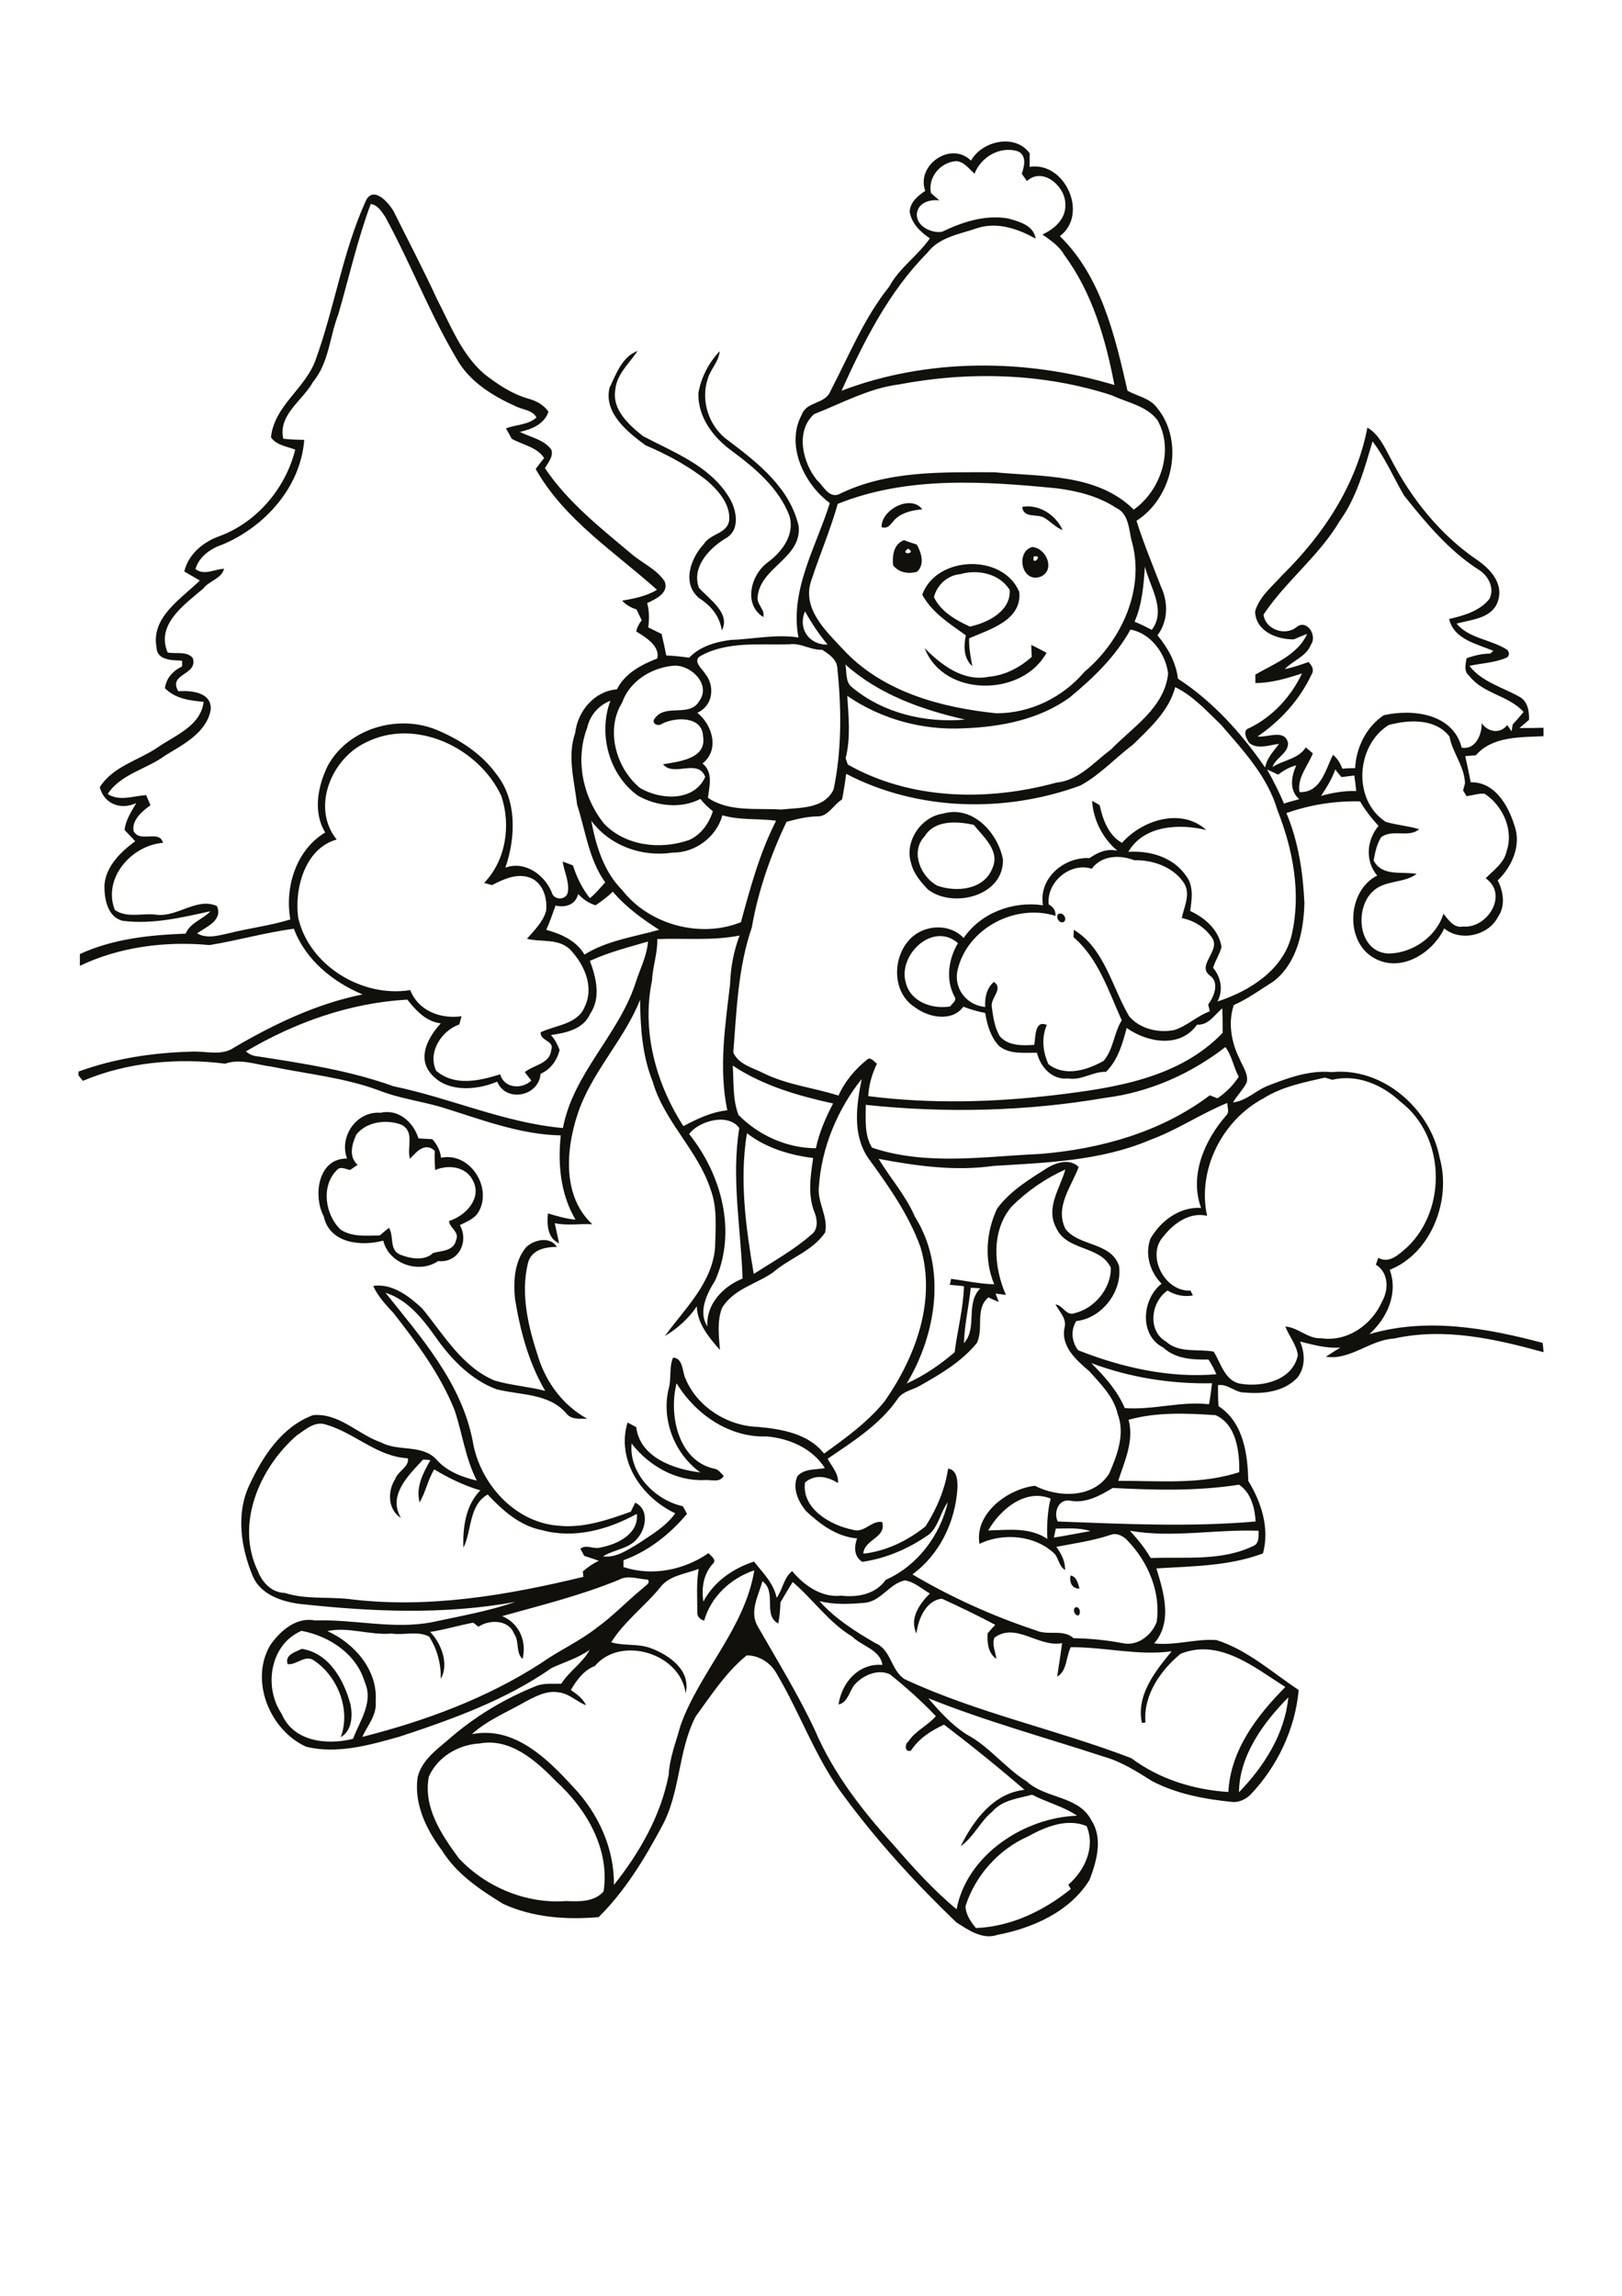 <?xml version="1.0" encoding="utf-8"?>
<!-- Generator: Adobe Illustrator 21.0.2, SVG Export Plug-In . SVG Version: 6.00 Build 0)  -->
<svg version="1.2" baseProfile="tiny" id="Layer_1" xmlns="http://www.w3.org/2000/svg" xmlns:xlink="http://www.w3.org/1999/xlink"
	 x="0px" y="0px" viewBox="0 0 595 842" overflow="scroll" xml:space="preserve">
<path fill="#12100B" d="M105.5,610.3c-1.1-3.5,2.9-4.4,5.2-5.6c10.1,1.6,15.5,11.5,17.9,20.5c0.8,4.1,0.5,9.6-3.6,11.9
	c3.7-10-1-22-9.5-27.9C112,606.4,108.9,610.8,105.5,610.3 M394.9,589.4c1.3,0.2,1.6,2.1,0.8,3C394.2,592.9,393.1,589.6,394.9,589.4
	 M392.7,577.8c2.3,0.4,2.7,2.9,3.3,4.8C393.2,582.7,392.2,580.2,392.7,577.8 M130.7,416.1c-1.6,3.6-2.9,8.1,0.5,11.1
	c-0.9,0.6-1.8,1.2-2.8,1.9c-1.6-0.3-3.5-1.5-4.8,0c-5.9,5.8-4.4,16.3,1.3,21.8c4.2,2.9,9.6,2.2,14.4,2.2c1.1-0.9,2.2-1.9,3.4-2.8
	c1.9,3.1,0,8,4,9.8c3.8,1.5,9,2.5,12.2-0.6c3.1-0.8,7.6-0.7,8.4-4.7c1.4-3-2.4-4.4-2.6-7c5.9-1.8,12.1-8.1,8.9-14.6
	c-2.5-5.4-9-6.2-14-4.1c-0.1-2.3-0.2-4.7-0.1-7c-3.4-3.4-6.8,0.3-9.1,2.9c-1.3-4.1,1.9-9.8-3.1-12.5
	C141.9,410.4,134.5,411.3,130.7,416.1 M127.3,424.9c-3-8.1,3.5-17.5,12.3-16.8c6.6-1.5,12.1,3.5,13.9,9.4c1.7,0.1,3.4,0.2,5.1,0.3
	c1.7,1.9,2.9,4.2,3.2,6.8c10.4-2.2,18.8,10.6,13.9,19.6c-1.4,2.7-4.4,3.8-7,5.1c3.4,6.1-0.5,14-8,13.2c-7,4.8-18.1,1-20.1-7.5
	c-8.1,2.2-19.7,1-21.8-8.8C114.7,438.5,116.7,424.7,127.3,424.9 M388.1,335.3c1.5-1.1,3.5,1.3,2.3,2.7
	C388.9,339.1,387.1,336.6,388.1,335.3 M339.2,306.7c-5.4,5.6-1.5,14.8,4.6,18.1c7,2.5,17.1,1.6,20.2-6.3c3-6.4-3.2-11.5-6.8-16
	C351.2,301.2,342.9,300.6,339.2,306.7 M345.9,298.4c10.9-3.2,20.1,7,22,16.7c0.5,13.4-18.1,18.2-27.4,11.2c-2.7-2.8-5.4-5.9-6.3-9.8
	C331.7,308.6,337.9,299.5,345.9,298.4 M378.3,236.5c1.9,1,3.8,1.9,5.6,2.9c-8.9,16.3-37.8,16.4-44.7-1.7
	c6.1,6.2,14.2,12.4,23.5,10.5c6-0.5,11.4-3.4,15.8-7.3C378.4,239.4,378.3,238,378.3,236.5 M352.1,210.6c-4.6,0.4-8.4,4-9.5,8.4
	c2.5,5.3,8.1,8.5,13.2,10.8c6.5-1.4,15-5.6,14.6-13.4C366.7,210.3,358.6,208.7,352.1,210.6 M338.3,218.1c5.2-14.4,29.7-15.2,35.6-1
	c1,10.4-10.8,13.7-18.4,17c-0.1,3.4,0.5,6.8,1.2,10.2c-3.3-2.8-3.2-7.5-2.4-11.3C348.3,228.7,341.9,224.7,338.3,218.1 M379.2,204.1
	C378.3,208.1,383.1,203.3,379.2,204.1 M381.7,211.5c-6.9,2.5-9.3-9-3.1-10.9C384,201,387.2,209.2,381.7,211.5 M333.1,201.2
	C329.7,203.7,336.6,203.2,333.1,201.2 M327.6,207.3c-0.3-3.6,0.2-7.7,4-9.2c1.5,0.6,3.1,1.1,4.7,1.6c1.7,3,3,7.3,0.1,10
	C333.1,210.6,329.7,210,327.6,207.3 M375,185.9c6.1-1.1,12.3,2.9,14.8,8.5c-2.6-1-4.4-3.1-6.7-4.5
	C380.3,188.3,375.4,190.2,375,185.9 M323.4,193.3c-0.2-6.4,10.8-12.1,14.9-6.5c-3.4,0.3-6.9,1-9.6,3.3
	C327.1,191.5,326,194.3,323.4,193.3 M256.2,144.1c1-5.7,3.8-11.1,7.8-15.3c-0.3,3.9-3.4,6.6-4.4,10.2c-2.7,8.2,0.6,17.7,7.6,22.6
	c10.9,8.2,22.7,17.5,25.8,31.5c1,11.8-14.4,15-15.1,26.1c-0.2,2.6,2.8,4.4,2.1,7.1c-7.5-4.7-4.5-15.7,1.7-20.1
	c5.2-3.9,9.9-10,7.9-17c-3.9-10.2-12.6-17.5-21.1-23.8C261.6,160.4,255.9,152.9,256.2,144.1 M223.6,142.2c2.4-5,4.6-11.4,10.3-13.5
	c-3,4.5-7.7,8.5-8.2,14.3c-1.2,7.3,5,12.8,10.1,16.9c11.1,5.9,24.1,10.7,31.2,21.8c3.1,4.5,5,12.6-0.9,15.8
	c-6,3.6-12.5,10.6-9.7,18.1c3.8,4.2,11.7,9.3,8.4,15.6c-0.8-5.2-4-9.1-8.3-11.8c-6.5-5.4-3.2-14.6,1.7-19.9c2.4-3.9,8.7-3.7,9.3-8.8
	c0.4-5.8-3.9-10.7-8-14.3c-6.9-5.5-14.7-9.7-22.7-13.1C230.1,158.4,221.4,151.4,223.6,142.2 M377.1,673.5
	c-10.8,4.8-19.3,14.3-22.9,25.5c0,3.1,1.9,5.8,3.8,8.1c12.8-0.5,24.9-6.3,34.8-14.3c-0.2-0.4-0.7-1.2-0.9-1.6
	c6-5.2,10-13.7,6.7-21.5C391.3,666.7,383.5,670,377.1,673.5 M176,639.4c-7.8,0.4-15.5,4.9-18.7,12.2c-2.1,11.3,4.7,21.3,11,29.9
	c9.9,10.6,24.8,16.8,39.3,15.7c4.8,0.2,10.3,0.4,13.8-3.5c2.4-15.4-6.2-30.2-17.3-40.3C196.9,646,187.4,637.3,176,639.4
	 M454.5,657.3c9.2-9.5,16.8-21.4,18.1-34.8C463.4,631.8,454.6,643.9,454.5,657.3 M103.3,628.5c4.3,10.3,16.7,11.6,26.2,9.2
	c2.5-6.6,7.6-13.5,4.3-20.8c-3-10.3-13-16.9-23.2-18.8C99.1,603,96.6,618.6,103.3,628.5 M279.7,579.9c-1.5,5.4-5,11.3-1.6,16.8
	c7.2,12.6,14.8,24.9,20.9,38c6.7,15.6,17.2,29.2,28.5,41.6c7.3,8.4,14.8,16.8,23.4,23.9c3.8-19.9,24.7-33.6,44.2-34.3
	c-5-3.4-11.1-4.9-16.5-7.7c-5.1,1.4-10.9,1.9-14.6,6.2c-4.5,3.7-6.8,9.3-11.6,12.7c4.7-9.5,12-19.4,23.4-20.7
	c-9.6-8.3-19.4-16.2-29.5-23.9c-4.7,2.2-9.2,5-12.1,9.5c-2.3,0.9-2.4-2.3-1-3.3c2.6-4,7.1-5.8,10.1-9.3
	c-5.2-5.5-10.9-10.6-16.8-15.3c-4.2-2.1-9.5,0.1-12.6,3.3c-2.3,2.3-2.7,7-6.3,7.7c1.2-8.1,7.4-15.2,16.1-14.5
	c-0.8-5.6-7.6-6.9-11.1-10.4c-8.6-5.2-14.3-13.6-21.8-20c-1.6,2.4-3,5-4.5,7.4c-0.1,2.6-0.3,5.2-0.8,7.8
	C279.7,592.4,285.1,583.9,279.7,579.9 M331.9,579.6c-5.6,1.2-8.6,7.5-14.5,8.2c-5.6,0.5-11.3,0.8-16.8-0.6
	c5.7,6.4,13.1,11.1,20.5,15.4c5.9,2.4,5.7,10.2,10.9,13.3c26.7,12.4,55.7,18.4,83,28.9c10.3,7.7,22.9,11.6,35.6,12.4
	c0.8-15.4,10.5-28,20.9-38.5c-11.4-7.2-24.1-17.9-38.4-12.2c-7.3,6-13.8,15.2-12.9,25.2l-1.3,0.2c-2.2-10.2,4.9-19,10.9-26.3
	c-12.4,1.7-24.6-1.6-37-1.5c-1.8,3.5-1.3,8.7-5,10.8c0.6-4.1,1.3-8.2,1.8-12.3c-8.6,1.7-16.9-7.8-24.8-2c-1,2.5,0.4,5.2,0.7,7.8
	c-3.1-2.2-3.4-5.9-3.2-9.4c0.9-1,1.8-2.1,2.8-3.1c-6.4-3.4-13-6.6-19.6-9.6c-5.9,0.7-8.7,7.5-9.3,12.8c-2.7-5.5,1.1-10.9,4.9-14.7
	C338.1,582.7,335.4,580.1,331.9,579.6 M227,579.4c-13.9,5.7-28.4,9.3-42.8,13.3c6.3,2.6,9.1,9.3,7.5,15.7c-2.6-2.3-1.1-6.5-3.1-9.2
	c-2-5.3-9.1-5.3-13.1-2.6c-0.5-0.4-1.4-1.1-1.9-1.5c-5.3,1-10.5,2.6-15.8,3.4c4.1,4.2,7,11.8,3.9,17.2c0.1-5.5-1.3-10.9-4.3-15.5
	c-4.3-2.2-9.2-0.4-13.8-1.1c-7.8,0.7-16-2.6-23.5-0.9c10,4.5,18.6,14.4,17.7,25.9c0.5,4.9-3,8.7-4.9,12.9
	c22.9-5.8,45.5-14.1,65.5-27c6.5-4.6,13.9-7.9,20.2-12.8c6.2-4.4,11.4-10,17.3-14.8c0.7-0.8,2.9-1.8,1.7-3.1
	C234.2,579.2,230.4,577.5,227,579.4 M242,582.4c-5.7,6.9-13,12.3-17.8,19.9c4.7,1.4,9.7,0.4,14.4,2.1c6.8,2.5,15,8.2,12.9,16.6
	c-1.9-14.7-23.8-21.3-33.3-10c-4,1.5-6.7,5.2-8.8,8.8c2.2,1.5,4.4,3.1,5.6,5.6c-3.4-1.3-6.1-4.2-9.8-4.7c-4.5-0.9-8.7,1.4-12.5,3.4
	c-6.6,3.8-13.9,6.7-19.6,11.9c15.6-3.1,27.8,9.1,37.3,19.5c9.1,9.6,15,22.5,14.8,35.8c9.4-11.8,17.2-25.4,20.1-40.4
	c0.3-6.2,2.7-12,4.3-18c7.1-19.9,23.6-35.6,27.1-57c-8.6,2.9-15.9,9.6-18.4,18.5c-1.5-0.5-2.7-1.6-2.5-3.3c0-5.2-0.4-10.5,0.5-15.7
	C251.3,577.3,245.3,577.8,242,582.4 M414.5,561.4c2.8,3.1,5.5,6.3,7.6,10c12.7-0.5,26.4,1.3,38.2-4.7c1.7-1.3,1.3-3.4,1.4-5.3
	C445.9,560.8,430.2,564.1,414.5,561.4 M387.3,560.6c-0.2,1.1-0.5,2.2-0.7,3.3c4.5-0.7,8.9-1.6,13.4-2.4
	C395.9,560.2,391.6,560.6,387.3,560.6 M362.5,561.3c7.4-0.2,15.2-1.3,21.7,3.1c-0.2-5,0-10,1.2-14.8
	C376.1,545.8,366.9,553.6,362.5,561.3 M408.2,545.7c-4.7,2.8-9.8,5.7-15.5,4.7c-4.4-0.9-6.3,4.2-4.7,7.6c24.2,0.9,48.4,2.1,72.6,0
	c-0.3-5-1.7-10.6-6.1-13.5C439.2,546.9,423.6,546.5,408.2,545.7 M108.9,526.4c-13.6,11.8-22.7,32.5-14.3,49.8c1.6,4.2,5.1,7.9,9.9,8
	c7.5,2.4,15.4,1.4,23.2,2.2c29,3.7,58.2-1.3,86.3-8.1c-0.1-0.7-0.1-1.3-0.2-2c1.8-1.5,3.7-2.9,5.9-3.9c-1.8-0.6-3.6-1.2-5.4-1.8
	c-0.5-0.9-0.9-1.7-1.4-2.6c2.2-1.8,5,0.4,7.5-0.5c6.1-1.1,14-5,13.2-12.3c-10.5,5.8-22.9,9.2-34.7,6c-8.2-1.6-14.5-7.2-20-13.1
	c-7,3.9-5.8,13.4-8.9,19.5c-0.3-7.3,0.8-15.6,6.2-21c-6-1.8-11.6-4.5-16.9-7.7c-2.4,3.8-3.1,8.3-5.4,12.1c-1.4-5.7,1.3-10.8,4-15.5
	c-0.7-0.1-2-0.2-2.7-0.2c-5.3,5.7-13.1,13.1-8.1,21.4c-4.9-3-5-9.9-2.1-14.3c0.9-2.8,5.3-4.6,4.6-7.6c-11.2-0.5-19.5-9.3-29.9-12.3
	C115.5,521,112.1,524.3,108.9,526.4 M414,520.7c2.1,7.7-1.5,15.2-3.8,22.4c14.8-0.1,30.2,1.5,44.4-3.2c0.1-7.5-1-17.5-8.7-20.9
	C435.3,518.3,424.3,517.8,414,520.7 M248.2,507.3c-3,11.6,0.6,28.7,14.1,31.4c1.4,0.3,2.2,1.7,3.2,2.6c-1.6,2.6-4.5,1.3-7,1.5
	c-10.5,0.5-20.5-5.2-26.8-13.4c-1.1,10.9,8.6,20.8,18.8,23c0.5,0.9,1,1.8,1.5,2.8c-6.2,7.4-14.1,13.7-23.3,17c0,0.6,0,1.9,0,2.5
	c10.5,3.5,22.3,1.1,31.2-5.1c1,1.2,3.3,2.5,1.4,4.1c-3.3,3.8-4,8.8-3.3,13.7c3.8-7.3,10.9-12.2,18.6-14.7c3.2,4.1,7.2,7.9,8.3,13.3
	c2.2-3,2.7-7.6,5.7-9.8c4.4,5.3,10.8,9.8,18,9c6,0.7,12.6-0.5,16.3-5.8c11.6-5.1,20-16.3,22.8-28.5c-2.7,3.7-3.3,8.5-6.7,11.7
	c-7.3,5.2-15.7,8.9-24.7,10.2c-3.1-2-3-5.5-1.9-8.6c-7.4-0.6-13.6-5.2-18.8-10.1c-2.8-3.5-5-8.2-3.1-12.7c2.6-2.9,6.7-2.3,10.1-3
	c-4.7-7.3-13.1-10.9-21.4-11.6C267.6,527.3,255.1,518.7,248.2,507.3 M400.3,499.9c4.9,4.9,9.5,10,12.3,16.5
	c10.3,0.8,20.6-2.6,30.9-1.4c0.5-2.6,0.8-5.1,1.1-7.7C429.6,507.6,414.4,505.2,400.3,499.9 M356.1,472.3c-0.7,6.8-2.3,13.5-2.5,20.3
	c5.1-5.6,0.4-14.5,6-20.1C358.4,472.4,357.2,472.3,356.1,472.3 M371.1,442.5c-7.6,8.9-6.6,22.2-2.1,32.4c-1.3-0.2-2.6-0.3-3.8-0.5
	c0.4,1,0.8,2.1,1.2,3.1c-1.3-0.5-2.6-1.1-3.8-1.7c-5.1,4.2-1.6,11.5-4.3,16.8c-5.7,6.9-13.5,11.5-21.2,15.8c-2.8,1.5-6.3,2-8,4.9
	c-6.5,9.3-16.3,15.4-25.5,21.7c1.5,2.8,4.1,5.4,3.8,8.9c-3.8-2.4-8.4-3.4-12.1-0.2c-1.3,9.6,9.4,15.7,17.4,17.3
	c4.3,1.5,6.9-3.5,10.9-2.8c1.7,5.8-6.6,6.3-6.9,11.6c8.4-0.9,16.3-4.8,22.8-10c4.1-6.4,7.2-13.7,8.3-21.2c3.5,0.5,3.5,4.8,3.4,7.5
	c-0.8,12.1-6.6,24.1-16.5,31.3c14.2,8.4,29.5,15.3,45.2,20.5c4.5,2.1,10.1-0.6,13.9,2.9c6,0.1,12,0.7,17.9,1.8
	c5.5,1.3,10.7-2.8,12.6-7.7c1.6-10.9-3.1-22-10.6-29.8c-1.5-1.7-4-3.1-6.3-2.2c-6.5,2.2-13.2,3.1-19.9,4.4c1.8,2.5,3.3,5.3,3.2,8.5
	c-2.2-1.3-2.3-4.1-3.8-5.9c-7.1-6.9-18.9-7.9-27.6-3.7c-1.9-11,10.2-20.1,20.3-21.3c8.7,4.4,21.5,4.7,27.3-4.5
	c2.9-6.7,5.9-14.5,3.1-21.8c-1.4-6.3-6.2-11-10.4-15.7c-4.7-4-10.5-9.1-9.1-15.9c0.9-3.4-1.8-5.8-3.3-8.6c2.8,0.3,3.9,4.4,7,3.2
	c7.3-1.7,13.4-9.1,13.3-16.6c-3.7-8.3-16.4-6.1-20.1-14.8c-3.9-7.3,1.5-14.4,3.4-21.3C383.5,432.2,376.8,436.8,371.1,442.5
	 M274,415.6c-2.8,17.1-0.4,34.6,2.5,51.6c7-4.5,14.6-8.7,21-14.3c2.6-1.8,2.4-5.4,1.4-8c-2.7-6.4-1.6-13.6-0.6-20.2
	C289.6,423.6,281,421,274,415.6 M252.8,415.9c11.9,14.9,17.6,35.8,9.5,53.8c-3,4.7-6.3,11.5-2.8,16.7c-0.5-8.2,5.8-14.6,12.9-17.5
	c-0.6-18.4-4.2-36.9-1.2-55.2C266.9,407.9,256.1,411.3,252.8,415.9 M421.8,418.1c-18.1,7.7-38.1,8.3-57.4,9.5
	c-14.1,2-28.3,0-42.1-2.6c4.3,7.1,10,13.5,13.3,21.2c11.8,18.7,7.9,43.1-3,61.2c6.4-2.9,12.3-6.9,17.6-11.5c1-8.1,3.2-16,3.4-24.2
	c-1.7-0.2-3.4-0.3-5.2-0.5c0.1-0.5,0.4-1.6,0.5-2.2c5.3,0.7,10.5,1.9,15.8,2c-3.7-8.9-3-19.2,1.1-27.8c4.9-6.6,12.1-10.9,18.9-15.2
	c3.4-1.8,7.9-3.1,11,0c-2.7,7.2-8.9,14.8-4.8,22.8c5.1,6.4,16.7,4.7,19.6,13.5c1.3,9.3-6.3,19.2-15.7,20.2
	c-2.1,3.3-1.7,7.6,0.7,10.7c15.9,6.3,33.5,10.3,50.7,8.8c-0.8-1.9-1.8-3.7-2.9-5.4c-5.8,0.1-12.1-0.2-16.6-4.4
	c-8.9-4.5-7.8-17.8-0.6-23.4c-4.2-4.3-6.2-10.6-4.1-16.5c3.8-6.6,10.8-11.8,18.6-11.3c-4.4-11.9,1.3-24.9,9.2-33.9
	c1.3-1.2,0.4-3.1,0.4-4.6C440.4,408.5,431.7,414.5,421.8,418.1 M463.5,402.8c-15.1,8-24.4,26.2-20.7,43.1
	c-6.3-1.5-12.2,2.7-15.9,7.4c-6.7,7.1,0.4,20.6,9.8,20c0.2,0.5,0.7,1.3,0.9,1.8c-3.3,0.6-6.5-0.1-9.3-1.8
	c-6.1,4.1-7.5,14.7-0.6,18.7c4.9,4.4,11.7,2.6,17.5,3.7c2.7,4.2,4.1,10.9,10,11.8c8,1.3,19-1.3,20.9-10.5c-0.5-3.8-3.2-6.9-4.6-10.5
	c4.7,0.3,8.3,4.6,13.2,4.3c9.6,1.4,18.6-5,22.3-13.5c2.5-4.4,2.4-10.6-2.3-13.5c0.3-0.9,0.6-1.7,0.9-2.5c4.1,2.3,7.7-1.4,10.6-3.9
	c14.8-14.1,13.9-40.8-2.4-53.3c-6.6-6.2-15.9-10.3-25.1-8.1c-0.9-0.3-1.8-0.5-2.7-0.8C478.2,397,470.3,398.5,463.5,402.8
	 M268.8,390.8c0.4,6-0.1,12.4,2.1,18.1c7.3,7.4,17.7,12.2,28.4,12.2c1.2-5.8,3.6-11.2,6.3-16.4C292.9,401.9,279.9,398.2,268.8,390.8
	 M405.6,402.6c-29,5-58.8,5.7-88,2.6c0,5.2-0.6,11.1,2.3,15.7c19.9,6.7,41.2,3.2,61.7,2.3c22.1-1.8,44.3-8,62.2-21.5
	c0.9,0.4,1.9,0.7,2.8,1.1c3.1-2.1,5.8-4.8,7.8-7.9c-1.9-3.5-2.5-7.8-4.9-10.9C436.9,393.8,421.6,400.6,405.6,402.6 M216.4,352.4
	c2.3,6.2,4.1,13.5,0.1,19.4c-2.5,5.7-8.9,7-14.4,7.8c1.5,1.6,2.4,3.5,3.2,5.5c-1,3.8-3.3,7.1-7,8.7c-0.6,8.3-12.7,10.7-15.9,2.9
	c-8.1,3.4-19.7,4.1-25.2-4.1c-3.8-5.9,0.4-12.8,4.5-17.3c-5.4-0.6-9.1-4.7-12.3-8.7c-21,1.2-41.1,8.3-59.2,19c1.2,1,2.6,1.7,4.2,1.8
	c16.9,2.6,33.9,5.2,50,11c20.9,4.3,40.7,13.4,62.1,15.3c3.8-20.1,20.4-34.1,26.6-53.1c1.6-5.1,4.2-9.9,4.6-15.3
	C230.6,347.4,223.3,349.2,216.4,352.4 M332.3,360.5c1.8,7,9.7,9.7,16.3,8.6c0.6-1.1,2.5-2.1,1.6-3.5c-3.4-6.2-2.3-13.8,1.2-19.7
	C342.2,337.8,329.2,350.3,332.3,360.5 M241.1,344.4c0.2,5.1-1.7,10-1.9,15.1c-3.9,18.5,1.4,37.9,11.5,53.5
	c5.1-2.7,10.3-5.2,16.1-5.8c-3.2-15.2-0.8-30.9,1-46.1c0.2-6.1,1.3-12.2,3.5-18C261.3,345.1,251.1,344,241.1,344.4 M218.5,332
	c-2.5-0.7-4.6-2.2-6.4-4.1c-1,3.9-4.7,5.1-8.3,4.2c-1.1,3-2.1,6-3.4,8.9c5.5,1.6,11,3.9,14,9.1c8.3-5.2,18.2-6.5,27.4-9.1
	c-6.2-4-12.2-8.3-17-14C222.9,328.9,220.7,330.5,218.5,332 M400.5,318.6c-8-2.5-16.7,5-15.8,13.1c1.7,0.9,2.6,2.3,2.5,4.2
	c-15-4.7-32.7,4.8-36,20.2c-1.3,6.6,3.5,12.6,10.2,13.2c-0.2-3.4,0.5-6.9,3.2-9.2c3.6,2.5-1.2,5.8-0.8,9c0.5,3.7,1,7.7,3,11
	c3.1,3.5,8.2,3.4,12.6,3.1c0.5-2.8,0.1-9.3,4.6-7.3c-2,4.7-1.5,9.8,0.6,14.4c6.1,4.7,14.1,2.2,20.2-1.2c3.7-4.2,3.8-10.4,6.7-14.9
	c-4.8-10.6-8.6-22.7-17.7-30.5c0-0.7,0.1-2,0.1-2.7c11.2,6.7,14,21,20.3,31.7c3.9,4.6,10.6,6.2,16.4,5.1c4.8-1.4,8.4-5.2,13.2-6.9
	c-0.2-0.8-0.4-1.6-0.6-2.5c2.1-2.8,4.2-7.9,0.8-10.5c-5.3-3.7,3.6-9,0.8-13.7c-2.6-4-6.7-6.6-11.3-7.5c0.8-4,3.2-8.3,1.1-12.4
	c-3.8-6.2-11.5-9-18.5-8.8C410.7,313.4,404.1,313.7,400.5,318.6 M265,299c-2.2,8-10,13.8-18.3,13.7c-11.2,1.7-23-2.5-29.8-11.7
	c1.7,9.2,4.6,18.7,11.4,25.5c9.9,12.7,28.7,17.7,43.5,11.7c3.4-12.5,6.9-25.5,12.9-37.2C278.2,300.1,271.4,300.9,265,299
	 M484.6,291.9c4.2-1.2,8.5-1.9,12.9-1.8c-0.2-1.9-0.4-3.8-0.7-5.7c-1.6,0.2-3.1,0.4-4.7,0.6c-0.8-0.9-1.5-1.8-2.3-2.8
	C488.6,285.7,486.6,288.9,484.6,291.9 M468.9,284.1c-1.4-0.6-2.7-1.3-4.1-1.9c2.3,4.1,4.4,8.2,6.2,12.5c1.8-0.6,3.7-1.1,5.6-1.6
	c-3.8-3.3-2.9-8.3-1.1-12.4C473,281.3,470.8,282.6,468.9,284.1 M134,272.4c-12.5,6-19.9,23.8-10.5,35.5c-11.6,3.2-15.6,18-14.1,28.7
	c4,17.6,23.6,29.4,41.1,26.5c2.9,7.6,11.1,10.7,18.8,9.6c-0.2,0.7-0.6,2.2-0.8,3c-6.6,2.3-11.7,10.3-8.5,17
	c6.8,5.8,15.8,3.7,23.5,1.3c1.4,5.2,7.9,5.6,11.4,2.3c-0.8-1-1.6-2.1-2.4-3.1c3.3-2.7,9.2-3,9.7-8.1c1.3-3.5-4-3.2-3.9-6.5
	c5.6-2.7,13.6-2.9,16.2-9.4c3.6-7.4-0.3-15.8-5.6-21.2c-4.3-3.9-10.4-2.4-15.6-3.7c2.7-3.1,5.8-6.1,7-10.1c0.7-5-1.4-11.3-6.8-12.6
	c-4.5-1.2-9.1,1-13,3c-0.7-0.2-2.2-0.6-2.9-0.8c8-8.3,9.9-21.1,6.3-31.9C175.6,274.1,152.2,263,134,272.4 M509.4,265.9
	c-12,7.5-13.3,27.5-1.1,35.5c4,1.2,8.3,1.5,12.3,2.7c-3.7,3.3-10-0.2-14,3c-1.6,2.6-2.2,5.6-2.7,8.5c3.2,6,10.3,3.9,15.8,4.9
	c-4.9,3.6-11.7,2.1-16.2,6.5c-6.7,6.3-5.3,22.1,5.7,22.7c8.8,0,17.7-6.1,20.3-14.6c1.8,2.2,3.8,5.4,7.2,4.7
	c8.9,0.8,16.8-11.7,8.3-17.7c2.9-3,6.8-5.6,7.7-10c2.6-7.8-1.4-16.6-8.1-21c-2.2-0.2-4.4,0.6-6.6,0.9c-0.3-0.5-1-1.6-1.3-2.1
	c0.2-0.9,0.5-1.8,0.7-2.6c-0.2-6.4-4.6-11.2-5.7-17.2C526.5,263.4,516.8,263.9,509.4,265.9 M215.4,266.9
	c-4.5,11.8-1.6,25.6,6.3,35.3c7.9,8.1,20.6,9.5,31,5.9c4.4-1.9,7.4-6.1,8.8-10.6c-1.7-1.3-3.2-2.8-4.6-4.5c-7,3.7-16.1,2.7-22.9-1.2
	c-10.7-7.7-14.6-22.7-10.1-34.8C219.5,258.7,216.4,262.4,215.4,266.9 M431.1,252c-2.3,8.8-9.3,15-15.5,21.1
	c-6.5,4.9-12.1,11.1-19.3,15c-27.6,10.1-59.6,9.4-85.9-4.3c-0.4,3.2-0.9,6.3-1.5,9.4c-3.2,1.9-5.1,6.4-9.2,6.2
	c-3.8,0.1-7.5,1-11.2,2c-5.8,12.3-10.4,25.3-12.7,38.7c-5.1,14.8-5.6,30.5-6.8,45.9c1.9,4.4,7.2,5.6,11.1,7.6
	c8.7,4.3,18.4,5.3,27.5,8.2c2.3-5.2,6.1-9.7,10.5-13.2c1.3-1.2,2.6,0.9,3.6,1.5c-1.8,3.7-3,7.8-3.2,11.9c22.8,2.9,45.9,2.3,68.6-0.4
	c21.7-2.6,45.5-6.2,61.4-22.8c0-3,0-6-0.1-9c-3,2.4-4.9,6.2-9.3,6c-6.1,8.7-18.2,6.6-25.8,1.2c-1.5,5.7-3.2,11.8-7.6,16.1
	c-4.8-0.2-9,3.3-13.9,2.4c-5.8,0.7-10.2-4.2-11.4-9.4c-4.7-0.1-10,0.7-13.9-2.5c-3.1-3.2-4.4-7.8-5.1-12.1c-2.7-0.5-5.4-1.3-8-2.3
	c-4.2,5.7-12.8,4-17.8,0.2c-8.9-5.7-8.3-19.7-0.6-26.1c5.3-4.3,13.7-4.4,18.5,0.7c6.4-9.3,18.1-13.6,29.1-12
	c-1.7-9.9,7.7-17.8,17.1-17.3c3-2.1,6.3-3.6,10.2-2.7c-5.4-4.5-8.8-11.2-9.3-18.3c0.9,0.5,1.9,1,2.8,1.6c1.1,5.2,3.3,11.2,8.2,13.8
	c7.4-8.4,21.8-13,30.9-4.7c-9.8-2.4-22.9-1.8-28.6,8c7.9-0.5,16.4,1.9,21.1,8.7c3,3.7,2.2,8.7,1.6,13c5.4,2.5,10.5,6.9,11.5,13.2
	c-0.7,2.7-2.3,5-3.1,7.6c2.9,3.6,3.8,8.2,1.6,12.4c11.7-3.8,24.1-11.5,27.2-24.3c3.6-15.3,0.5-31.5-5.2-45.9
	c-3.6-12.3-12.5-21.8-20.6-31.2C442.7,260.8,437.7,255.2,431.1,252 M310.1,243.7c0.6,2.8-0.1,6.5,2.5,8.4
	c11.4,9.5,26.9,13.1,41.4,11.8C338.2,260.3,322.4,254.7,310.1,243.7 M228.2,257.7c-6.2,10-2.2,24.1,6.6,31.3
	c7.5,4.4,19.8,5.1,23.9-4.1c-2.8-6.9-11.4,0.2-15.5-4.6c5.8-1,16.1-2,14.7-10.2c-0.2-7.5-10-7.2-15-4.7c-1.3,1.2-4.1,0-2.8-1.8
	c3.9-5.8,12.9-0.3,16.4-6.5c4.6-6.2-3.5-13.8-9.9-12.9C238.8,245,230.9,249.9,228.2,257.7 M257.1,240.5c-3.3,1.8,0.4,4.7,1.6,6.6
	c3.7,4.6,2.8,11.8-2.9,14.3c5.5,4.4,8.3,13.6,1.9,18.6c4,3.2,2.5,8.3,2,12.6c7.9,5.3,17.9,3.7,26.9,4.3c6.9-0.8,15.7-0.1,19.2-7.4
	c3-14.4,2.9-29.4,1.4-44c0-3.6-3-5.5-5.6-7.2c-4.2,0.2-7.8-2.6-12-2C278.8,236.6,266.9,235.1,257.1,240.5 M392.4,255.8
	c-11.2,8.1-25.2,10.8-38.8,11.3c-15.1,0.8-30.3-3.3-42.8-11.9c0.5,7.6,1.3,15.5-0.6,22.9c0.2,0.6,0.6,1.7,0.8,2.3
	c23.2,13.1,51.4,13.5,76.6,6.6c8.2-0.8,13.7-7.5,19.9-12.1c8.1-8.3,19.7-15.4,21-27.9c-0.9-7.3-6.4-14.8-13.8-16.1
	C409.2,240.8,401,248.7,392.4,255.8 M295.3,224.2c-2.7,6.3,1.5,12.4,8.3,12.2C300.4,232.6,297.7,228.5,295.3,224.2 M420,207.8
	c-0.5,6.8-1,13.8-3.8,20.2c2.2,0.9,4.2,1.9,6.3,3C428,223.8,421.8,215.3,420,207.8 M307.3,184.8c-2.7,9.6-6.7,18.9-9.8,28.4
	c-3.3,10.3,5.7,18.4,12,25.2c14.4,15.4,35.7,21.1,56,23.2c12.4,0,24.2-5.7,32.3-15.2c13.7-11.5,22.5-30.7,17.2-48.5
	c-0.9-4.1-1.1-9.6-5.5-11.6c-6.5-4.3-14.1-6.2-21.7-7.2C361.1,176.5,332.9,174.5,307.3,184.8 M503.5,161.9c-3,10-5.8,20.5-12,29.1
	c-7.6,12.9-19.8,22.1-28,34.4c0.7,5.5,7.9,8,12.1,4.6c3.8-3.1,7.7,3.1,5.3,6.4c-1.7,4.4-6.6,5.8-9.6,9c3-0.6,5.8-1.6,8.7-2.6
	c1.3,1.3,2.2,2.9,1.1,4.6c-4.3,9.2-11.4,17-19.8,22.7c3.6,0.5,10-2.9,11.2,2.4c0.1,3.8-4.6,5.4-5.7,8.8c4-2.6,9.5-2.9,12.2-7.2
	c0.9,0.7,1.7,1.5,2.6,2.2c-1.9,4.7-5.8,8.9-4.9,14.2c7.8,0.3,9.5-8.2,12.3-13.7c1.6,1.4,2.7,3.1,3.4,5.1c1.5-0.1,3.1-0.2,4.7-0.2
	c0.4-7.6,4.1-15.1,10.5-19.4c10.7-2.4,25.4-0.6,28.6,11.9c5,0.9,7.5-4.8,7.3-9c2.3,3.3,6.8,4.1,9.4,0.7c0.5,0.8,1.1,1.5,1.6,2.3
	c0.1-0.6,0.3-1.9,0.4-2.5c1.4-1.5,2.7-3,4-4.6c-5.5-6.1-14.8-6.6-19.9-13.2c-2.1-1.6-1.4-4.3-1-6.5c2.8-1,5.7-1.7,8.7-1.7
	c0.3-0.3,0.8-0.8,1.1-1c-6.1-2.6-14.5-4.2-16.2-11.7c5.3-1.2,11.3-2.9,14.8-7.4c2-4.1-0.6-8.7-4.2-10.8c-10.8-7-19.1-17-27.1-27
	C511.2,175.2,508.2,168,503.5,161.9 M329.7,141c-11,1.4-20.9,6.9-31.1,10.9c-6.9,6.3-4.2,17.7,1.1,24.2c2.3,2,4.2,6.6,8,5.2
	c17.6-8.8,37.9-8.1,57.1-8.1c17.4,1.7,37.7,0.4,51.1,13.7c9.9-7,14.9-21.8,8.7-32.8c-4-5.3-11-6.4-16.7-9.1
	C382.8,136.8,355.5,136.1,329.7,141 M136,74.8c-4.9,13.2-8,27-11.9,40.5c-3.2,8.2-3.4,17.7-9.3,24.8c-3.8,6.9-12.8,11.9-10.9,20.8
	c2.6,0.3,5.1,0.4,7.7,0.4c-1.3,17.4-14.5,32-30.2,38.5c-4.2,1.4-8.4,4.4-9.7,8.9c3.3,2.5,6.9,0,10.5-0.1c-0.9,3.6-5.5,4.4-7.7,7.3
	c-6.8,5.8-17.4,13.1-13,23.4c3,0.6,7-0.6,9.2,2c2.1,6.4-9.2,5.6-5.3,12.2c4.6-0.3,12.3,0.3,11.9,6.7c-1.4,8.4-10,12.8-16.6,16.8
	c-6.8,5.1-16.4,6.8-21.2,14.2c4.4,2.8,9.4,0.7,14.1,0.4c0.5,1.2,1.1,2.5,1.6,3.7c-3,2.2-6.9,5.4-6.2,9.5c2.4,4.5,9.4-0.7,10.8,4.3
	c-11.5,0.9-22.2,12.9-17.7,24.6c4.5,3.2,10.4,1,15.5,1.8c7.6,0.8,14.7-6.5,22-3.2c2.2,5.3-3.9,7.6-7.3,10c3.6,2.1,7.8,0.8,11.5,0
	c7.5-1.9,15.3-2.8,22.7-5.1c-2.1-11.8,2.1-25.5,12.8-31.9c-4.6-7.5-2.7-17,0.9-24.4c7.6-14,26.3-19.2,40.5-13
	c8.2,3.5,16,8.6,21.3,15.9c7.7,9.6,7.2,23.3,3.4,34.4c7.1-2.6,14.4,2.6,17,9.1c0.8,3,5.3,2.9,5.9-0.1c0.6-3.8-1.3-7.4-1.9-11.2
	c1.3,0.4,2.5,0.9,3.8,1.4c1.3,4.3,3.4,8.5,6.2,12c2.1-1.7,3.8-3.8,5.6-5.8c-6-8.4-7.2-18.9-10.3-28.5c-1-8.7-3.7-17.7-0.7-26.3
	c0.9-8,7-15.3,15.3-16c3-5.9,8.9-9,14.8-11.3c1.1-4.5-4.2-7.8-7.7-9.9c0.3-1.5,1-2.9,2-4.1c-0.6-1.3-1.3-2.7-1.9-4
	c-2-0.6-3.9-1.7-5.3-3.2c4.4-0.8,8.9-1.6,12.8-4c-15.5-13.9-34-25.7-44.5-44.3c1-1.3,2-2.7,3.1-4c-2.6-4.1-7.9-4.8-11.9-7.1
	c-0.7-1.3-1.4-2.6-2.1-3.8c3.7-1.4,8.1-1.2,11.2-4c-1.4-2.6-4.7-2.8-7.2-3.9c-8.7-3.9-17.4-9.1-22.2-17.8
	c-9.9-16.7-16.8-34.9-26.1-51.9C140,77.6,138.6,75.2,136,74.8 M357.5,63.7c-2.1-1.8-3.9-4.5-6.8-4.6c-5.7,0.4-10.4,5.9-9.2,11.7
	c1,0.9,2.1,1.8,3.1,2.7c-3.3-0.4-7.4,0.6-8.2,4.4c-0.8,4.8,5.1,7.8,9.2,7.1c7.4-3.6,15.8-6.3,24.1-4.9c4,1.1,9.5,2.5,10.2,7.4
	c-6.4-3.5-13.6-6.1-20.9-4c-6.5,2.3-14.4,3.3-18.8,9.2c-14.2,14.3-23.3,32.5-31.5,50.6c31.8-12.1,67.8-11.8,100.1-2.1
	c-3.2-16.8-8.1-33.8-18.4-47.7c-1.8-3.3-5.1-5.4-8-7.5c4.3-2,8.6-5.6,8.4-10.9c0.2-6.6-8.2-14.1-14.1-8.7c-0.6-0.9-1.3-1.8-1.9-2.7
	c1-2.7,1.9-6.7-1.4-8.2C366.9,53.4,359.8,57.6,357.5,63.7 M356.2,58.9c4.1-7.3,16.2-10,21.5-2.7c0,1.6,0,3.3,0,5
	c12.9-2.1,21.8,17.3,11.1,25.4c15.2,14.9,20.2,36.6,24.8,56.7c3.6,2,8.2,2.7,10.8,6.2c10.3,12.5,5.8,33-7.5,41.5
	c2.6,8.2,5.9,16.2,9,24.2c2.7,5.8,2.6,12.6-1.3,17.8c3.8,4.6,6.8,9.9,7.5,15.9c12.9,8.4,23.3,20,32,32.6c0.6-3.5,3.1-6,5.1-8.7
	c-3.5,0.4-7.8,2.2-10.9-0.3c-1.1-1.5-2.7-4.7,0-5.5c8.5-4.1,15.3-11.5,19.3-20c-5.6,1.8-11.2,3.5-17.1,3.5c0-0.8,0-2.3,0-3.1
	c6.9-4,15.5-7.2,19-14.9c-1.7,0.6-3.3,1.3-4.9,2c-6.2,0-13.9-2.9-14.2-10.2c1.5-5.5,6.3-9.2,9.9-13.3c15.1-14.8,27.3-33.2,31.3-54.2
	c4.2,2.5,6.2,7,8.4,11.1c7.6,14.9,18.3,28.3,32.2,37.7c4.7,3.3,9.2,8.4,7.4,14.5c-1.9,6.7-9.7,7.1-15.3,8.6
	c4.6,5.5,12.6,5.8,18.4,9.5c1,0.7,1.2,2.4-0.1,3c-4.3,1.9-9.1,2-13.6,3c4.6,5.9,12.1,7.8,18.3,11.3c3.1,1.6,3.7,5.3,3.6,8.5
	c-1.2,1-2.3,2-3.5,3c2.9,0,5.9,0,8.8-0.1c0,0.8,0,2.3,0,3.1c-8.5,0.4-18.8,0-24.8,7c-1.3,0.1-2.6,0.2-3.9,0.3c0.7,3.2,1.4,6.4,2,9.6
	c8.8-0.2,13.7,8.4,16,15.7c2.7,7.3-0.8,15.2-6.1,20.3c2.1,4,2.9,9.3,0.2,13.2c-3.4,7-13.8,9.4-19.8,4.4c-4.3,9-15.7,16.3-25.5,11
	c-11.1-5.9-10.2-24.8,0.9-30.4c-4.5-5.3-3.9-13,0.5-18.2c-2.6-2.8-4.9-5.8-6.8-9c-9.1-0.2-18.3,1.2-27,4.3
	c4.4,10.5,6.1,21.8,6.6,33.1c-0.3,10.3-2.7,21.9-11.3,28.6c-4.8,3-9.4,6.4-14.6,8.7c-2.2,6.5-0.9,13.7,2.1,19.7
	c1.1,2.8,3.4,5.6,2.6,8.8c-1.4,2.6-3.5,4.7-5,7.2c4.7-0.5,8.1-4.1,12.3-5.9c7.6-3,15.6-6,23.9-5.2c18.7-1.9,36.2,13.4,39.6,31.4
	c4.4,15.4-3,35-18.3,41.1c3.2,8.7-1,17.8-7.5,23.6c21-6.2,42.9-2.3,63.6,3.2c0.1,0.9,0.3,2.6,0.3,3.4c-17.8-4.9-36.4-9.1-54.8-5
	c-8.9,0.5-16,8-25,6.7c1.7-1.2,3.5-2.3,5.3-3.4c-5.1,0.4-9.9-1-14.8-2.2c1.9,4.4,2,9.6-1.1,13.4c-5,5.1-12.5,5.9-19.2,5.3
	c-3.5,0.1-6.2-3.3-9.8-2.7c0,2.6,0,5.1,0.2,7.7c9.1,5.9,10.7,17.5,10.9,27.4c4.8,7.8,7.9,17.4,5.4,26.6c-12.5,4.7-26,4.7-39.1,5.5
	c2.7,8.8,6,19.6-0.8,27.5c7.7,0.9,15.3-1.8,22.9-1.2c11.3,3.6,20.3,11.8,30.1,18.3c-1.3,14.3-7.8,28-17.7,38.4
	c-1.6,1.6-3.9,2.7-6.2,2.7c-10.3-1-20.7-2.9-29.9-7.7c-5.4-3.4-11-7-17.2-8.8c-21.7-7.1-43.7-13.1-64.9-21.6
	c4.2,4.9,8.6,9.8,14.1,13.3c8.3,4.4,14,12.2,22,17.2c6.9,6.4,19,5.2,23.7,14.2c4.4,6.7,2,15-0.6,21.9c-7.2,11.7-20.8,17.7-33.8,20.2
	c-5.5,1.9-10.7-1.8-15.1-4.6C336,690.8,322,675.5,309.8,659c-10.5-13.8-16.1-30.4-24.9-45.2c-2.2-4-6.4-6.7-11-6.7
	c-7.6,6.2-13,14.6-18.7,22.4c-6.6,12.7-5.5,27.9-12.5,40.5c-6.3,11.8-13.5,23.6-23.1,33.1c-11.8,1-24.1,0.2-35.1-4.9
	c-8.5-5.2-17.1-11-22.4-19.6c-5.7-7.6-10.3-17-8.9-26.8c1.4-5.9,6.4-9.7,10.8-13.4c9.7-8.6,20.9-15.4,33-20.2c2.9-1,5.9-0.6,8.9-0.7
	c2.9-4.6,7.8-7.6,10.4-12.4c-4.3,3-9.3,4.5-13.9,6.6c-16.9,11.8-36.4,18.8-55.8,25.2c-11,3.1-22.9,6.5-34.3,3.7
	c-13.3-6-20.8-24.2-13.2-37.2c3.7-5.3,9.6-10.5,16.5-9.1c14.4-0.5,28.8,3.4,43,0.6c10.2-2.2,20.6-4,30.4-7.4
	c-26.2,4.8-52.9,3.6-79.3,0.7c-6.6-0.9-14.2-3.5-17-10.2c-4.3-10.4-6.2-22.7-1.3-33.2c4.9-10.6,11.9-21.5,23.4-25.8
	c9.6-0.9,16.5,7.1,25,10c6.4,3.5,15.3,0.5,20.5,6.5c3.8,4.2,9.2,6.2,14.6,7.5c-4.2-8.2-5.3-17.4-8.2-26
	c-5.3-13.1-13.8-24.5-22.4-35.5c-2.8-3-5.7-6.1-7.4-9.9c7-1,13.2,3.8,18,8.3c7.9,9.6,14.5,21.3,26.5,26.4c6.1,1.8,12.5,2.2,18.6,3.8
	c-6.1-10.4-9.2-22.1-11.1-33.9c-0.6-6.5-0.2-13.6,4.1-18.8c3-2.8,8.7-4.1,11.3-0.1c-4.3,0-9.3,1-10.6,5.8
	c-2.9,11.7,0.2,23.9,3.9,35.1c3,9.2,9.2,17.4,17.8,22.1c-2.8,0-6,0.4-7.8-2.1c-6.4-7.3-16.9-6.5-25.5-8.7
	c-8.8-3.3-15.8-10.2-21.2-17.6c-5.1-7.2-10.7-15-19.5-17.8c13.1,16.4,27.9,33.1,32,54.4c2.5,15.3,15.1,29.6,31,31
	c9.3,1.1,18.4-2,27-5.1c0.5-1.1,1.1-2.2,1.6-3.3c5.2,2.4,4,9.4,0.9,13c-3.1,4-8.6,4.1-12.7,6.7c4.8,0.6,8.9-2.3,12.8-4.6
	c4.9-3.3,10.2-6.3,13.7-11.2c-12.3-5.8-21.7-19.4-17.5-33.3c1.1,0.6,2.1,1.1,3.2,1.7c1.3,11.1,13.9,15.5,23.5,16.6
	c-9.6-6.9-14.5-19.7-11.5-31.1c0.9-3.6,0-7.5,1.5-11c3.8,0.2,3.3,5.2,4.6,7.8c4.3,10.3,15.4,17.3,26.5,17.6
	c8.8,0.8,18.6,2.5,24.3,9.8c7.9-5.7,16.1-11.6,22.3-19.3c11.2-16.1,18.9-36.7,13.1-56.3c-4.3-12-11.8-22.6-19.3-32.9
	c-5.8-8.7-4.2-19.3-2.3-28.9c-8.9,11.2-14.7,25.1-15.7,39.4c-0.7,5.8,3.5,11.1,2.3,16.9c-4.7,6.9-13.1,9.4-19.2,14.7
	c-6.2,4.3-14.6,6.1-18.7,13.1c-1.8,4.9-1.1,10.2-0.7,15.3c-4-4.5-8.3-9.7-8.5-16c-3,4.5-7.1,8.1-11.7,10.9
	c7.2-10,17.3-19.3,18.4-32.4c0.2-7.1,0.9-14.5-1.6-21.3c-4.7-14.5-17.1-25-21.3-39.7c-3.8-9.5-4.5-19.8-4.6-29.9
	c-5.6,14-16.5,25.2-22,39.3c-5.1,13.6-7.2,32.2,4.5,43c-4.6-0.3-9.2,0.6-13.8-0.4c0.5,2.5,1.1,4.9,1.6,7.4c-4.3-1.9-4.5-6.9-4.1-11
	c3.3,1,6.7,2,10.1,2.3c-5.5-9.4-6.5-20.2-5.4-30.9c-15.2-0.3-29.6-6-43.9-10.4c-7.6-2.2-15.5-3.2-22.8-6.1
	c-12.7-4.7-26.2-6-39.3-8.7c-5.7-0.7-11.5-3.1-17.1-1.1c-17.4-2.2-35.9-0.6-52.2,6.3c-0.4-0.5-1.2-1.5-1.6-2v-1.4
	c13.1-4.8,27.1-6.9,41-7.3c5.4-0.4,11.4,1.8,16.2-1.6c14.7-8.6,30.2-16,47-19.4c-11-4.6-21-12.8-25.2-24.1
	c-10.4,1.4-20.6,4.3-30.9,6c-16.1-1.5-32.9,0.6-47.6,7.6c0-1.4,0-2.8,0-4.3c12.1-5.6,25.6-7,38.8-7.5c1.7-4.1,6.3-5.2,9.1-8.2
	c-10.6,2.3-21.3,4.9-32.2,3.5c-5.6-1.4-6.7-8-6.7-12.8c0.4-7.1,5.9-12.4,11.3-16.4c-1.3-1.4-2.6-2.7-3.9-4.1
	c0.4-3.7,2.5-6.8,4.3-9.9c-5.6,2.7-11.8,0.4-13.4-5.8c4.7-7.5,13.8-9.7,20.8-14.3c6.5-4.6,16.2-8,17.3-17c-5.2-0.5-10.3-1.1-14.2-5
	c0.5-3.8,3-6.4,6.3-8c0-0.5,0-1.6,0-2.1c-3.6-0.2-9.3,0-9.4-5c-2-11,9.1-17.7,15.9-24.4c-1.9-1.1-3.8-2.2-5.7-3.3
	c1.5-6.4,7-10.9,13-13c13.7-5.1,24.2-17.6,27.7-31.7c-3.1-1.2-6.9-1.6-8.9-4.5c1.2-11.7,12.7-17.9,16.4-28.5
	c6.9-19,9.9-39.4,18.2-57.8c2.6-6.4,8.4-0.1,10.4,3.4c5.3,10.7,10.9,21.3,15.9,32.2c5,9.6,9,20.3,17.4,27.5c4.9,3.8,10.1,7.3,16.1,9
	c2.9,0.8,5.6,2.2,7.4,4.8c-1.6,4.6-6.1,6.4-10.5,7.4c3.9,2,9,2.8,11.6,6.6c0.7,2.6-1.3,4.7-2.4,6.7c8.4,12.5,20.4,21.9,31.8,31.5
	c4,3.4,9.1,5.5,12.1,10c1.7,4.3-3.3,6.5-6.4,8c0.8,2.9,0.8,5.9,0.4,8.9c1.6,0.8,3.3,1.6,4.9,2.4c0.6,2.6,1.2,5.3,1.7,7.9
	c2.8,0.1,5.6,0.4,8.4,0.8c3.9-4.1,9.7-5.8,15.2-6.5c8.3-0.3,16.6-2.2,24.9-0.9c-3.3-17.3,6.5-33.3,11.5-49.3
	c-9.5-7-16.3-21.3-10.3-32.4c1.8-5,8.6-3.8,10.5-8.6c6.8-13,12.3-26.8,21.6-38.4c3.7-6.9,10.5-11.3,14.9-17.7
	c-3.5-2.3-6.7-5.5-7.4-9.7c0.1-3.5,3-5.9,5.7-7.7C336,60.6,348.7,51.6,356.2,58.9"/>
</svg>
